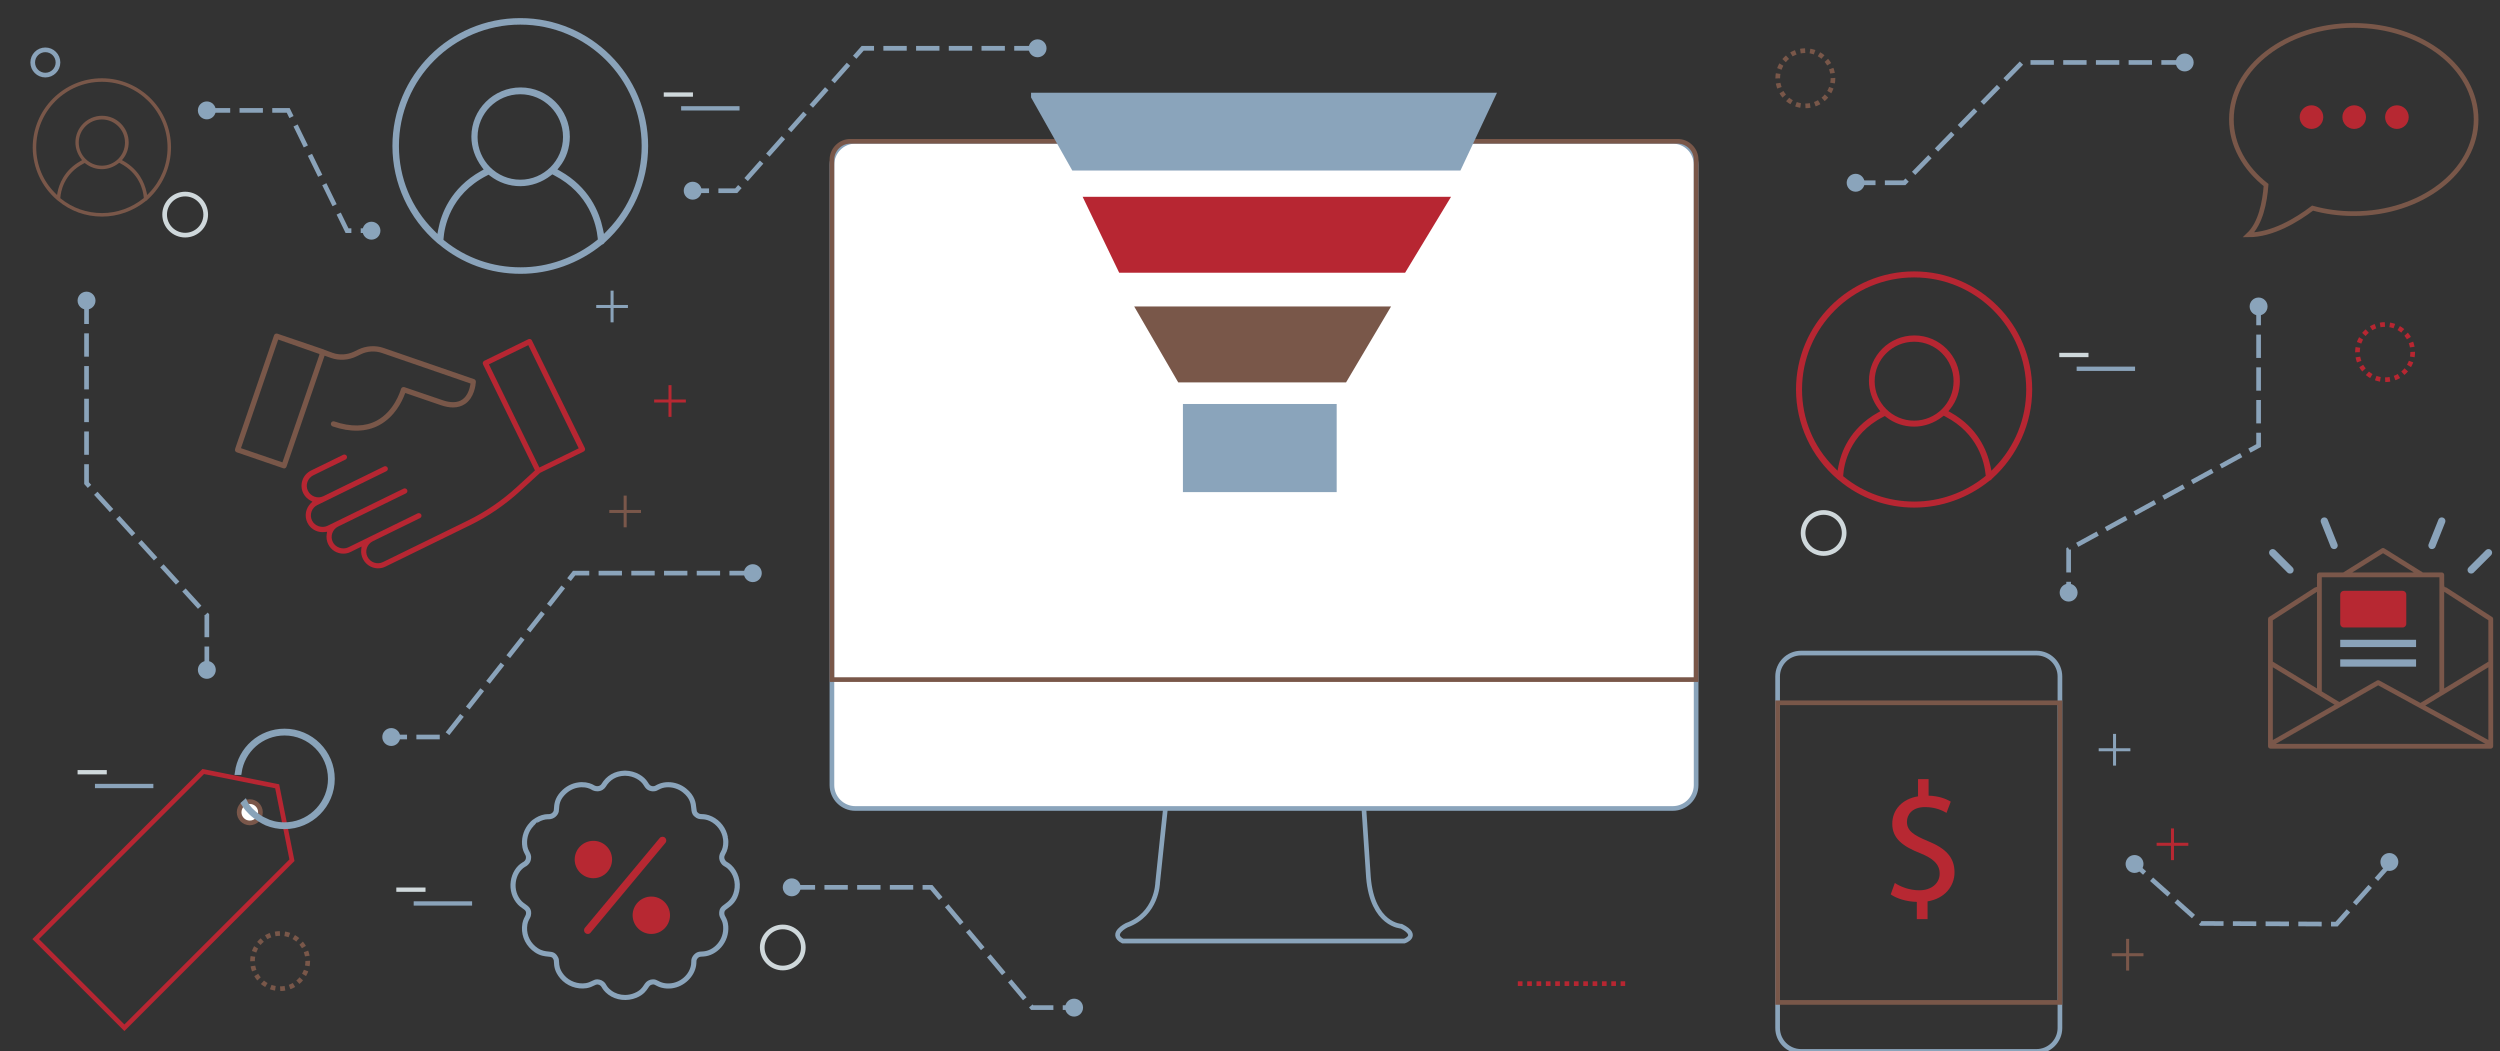 <?xml version="1.0" encoding="utf-8"?>
<!-- Generator: Adobe Illustrator 16.0.0, SVG Export Plug-In . SVG Version: 6.00 Build 0)  -->
<!DOCTYPE svg PUBLIC "-//W3C//DTD SVG 1.1//EN" "http://www.w3.org/Graphics/SVG/1.1/DTD/svg11.dtd">
<svg version="1.1" id="Layer_1" xmlns="http://www.w3.org/2000/svg" xmlns:xlink="http://www.w3.org/1999/xlink" x="0px" y="0px"
	 width="535px" height="225px" viewBox="0 0 535 225" enable-background="new 0 0 535 225" xml:space="preserve">
<rect x="0" y="0" width="535" height="225" fill="#333333" stroke="none"/>
<path fill="none" stroke="#8AA4BB" stroke-miterlimit="10" d="M249.553,171.602l-1.817,17.318c0,0-0.107,6.734-6.628,9.084
	c0,0-3.741,1.834-0.855,3.377h60.292c0,0,3.313-1.131-0.642-3.162c0,0-6.2-0.215-7.055-10.475l-1.069-16.143H249.553z"/>
<g>
	<path fill="#FFFFFF" d="M362.97,168.012c0,2.75-2.25,5-5,5H183.031c-2.75,0-5-2.25-5-5V35.24c0-2.75,2.25-5,5-5H357.97
		c2.75,0,5,2.25,5,5V168.012z"/>
	<path fill="none" stroke="#8AA4BB" stroke-miterlimit="10" d="M362.97,168.012c0,2.75-2.25,5-5,5H183.031c-2.75,0-5-2.25-5-5V35.24
		c0-2.75,2.25-5,5-5H357.97c2.75,0,5,2.25,5,5V168.012z"/>
</g>
<path fill="none" stroke="#795749" stroke-miterlimit="10" d="M362.97,34.181c0-2.167-1.772-3.941-3.939-3.941H181.971
	c-2.167,0-3.94,1.773-3.94,3.941V145.43H362.97V34.181z"/>
<path fill="#B72632" d="M426.212,102.553l0.096-0.113c5.454-4.907,8.581-11.863,8.581-19.084c0-13.938-11.338-25.276-25.274-25.276
	c-13.934,0-25.269,11.339-25.269,25.276c0,7.366,3.242,14.366,8.896,19.209c0.087,0.084,0.102,0.099,0.146,0.121l0.112,0.073
	c4.573,3.836,10.168,5.865,16.182,5.865c5.779,0,11.48-2.037,16.056-5.737l0.206-0.104
	C426.034,102.758,426.135,102.672,426.212,102.553z M424.716,102.016c-4.276,3.431-9.61,5.32-15.021,5.32
	c-5.57,0-10.762-1.817-15.034-5.254l-0.222-0.178l0.02-0.283c0.137-1.96,1.166-8.653,8.591-12.431l0.309-0.156l0.271,0.211
	c1.733,1.346,3.804,2.056,5.992,2.056c2.144,0,4.294-0.754,6.057-2.124l0.273-0.212l0.307,0.159
	c7.066,3.632,8.409,9.894,8.658,12.417l0.028,0.292L424.716,102.016z M401.177,81.574c0-4.656,3.788-8.444,8.444-8.444
	s8.444,3.788,8.444,8.444c0,4.656-3.788,8.445-8.444,8.445S401.177,86.23,401.177,81.574z M417.519,88.31l-0.558-0.314l0.401-0.499
	c1.322-1.636,2.051-3.761,2.051-5.982c0-5.366-4.367-9.731-9.731-9.731c-5.368,0-9.732,4.365-9.732,9.731
	c0,2.1,0.713,4.174,2.063,6.002l0.367,0.494l-0.536,0.3c-6.075,3.397-7.881,8.61-8.416,11.414l-0.192,1.007l-0.724-0.725
	c-4.436-4.435-6.877-10.349-6.877-16.651c0-13.228,10.761-23.988,23.987-23.988c13.226,0,23.986,10.76,23.986,23.988
	c0,6.245-2.394,12.157-6.736,16.645l-0.71,0.732l-0.212-0.997C425.214,96.279,423.156,91.491,417.519,88.31z"/>
<path fill="#8AA3BA" d="M129.306,52.025l0.104-0.123c5.905-5.313,9.292-12.844,9.292-20.663c0-15.09-12.276-27.367-27.365-27.367
	c-15.085,0-27.359,12.277-27.359,27.367c0,7.975,3.511,15.555,9.632,20.798c0.093,0.091,0.11,0.107,0.158,0.13l0.122,0.079
	c4.951,4.154,11.01,6.35,17.521,6.35c6.256,0,12.429-2.206,17.383-6.212l0.223-0.112C129.115,52.247,129.224,52.154,129.306,52.025z
	 M127.687,51.443c-4.63,3.715-10.405,5.761-16.265,5.761c-6.03,0-11.651-1.968-16.279-5.689l-0.24-0.193l0.022-0.306
	c0.149-2.122,1.263-9.368,9.304-13.459l0.333-0.17l0.293,0.229c1.876,1.456,4.119,2.226,6.488,2.226
	c2.321,0,4.649-0.816,6.559-2.299l0.294-0.23l0.334,0.172c7.65,3.932,9.104,10.712,9.374,13.444l0.031,0.316L127.687,51.443z
	 M102.2,29.311c0-5.041,4.102-9.142,9.144-9.142c5.041,0,9.143,4.102,9.143,9.142c0,5.042-4.103,9.144-9.143,9.144
	C106.301,38.455,102.2,34.353,102.2,29.311z M119.895,36.604l-0.603-0.34l0.435-0.54c1.431-1.771,2.219-4.073,2.219-6.478
	c0-5.81-4.727-10.536-10.535-10.536c-5.811,0-10.539,4.726-10.539,10.536c0,2.273,0.772,4.519,2.234,6.498l0.397,0.536l-0.582,0.326
	c-6.578,3.678-8.532,9.322-9.11,12.358l-0.208,1.089l-0.785-0.785c-4.802-4.802-7.446-11.205-7.446-18.028
	c0-14.321,11.649-25.972,25.971-25.972c14.32,0,25.971,11.651,25.971,25.972c0,6.762-2.591,13.162-7.295,18.021l-0.769,0.792
	l-0.229-1.079C128.227,45.232,125.998,40.048,119.895,36.604z"/>
<path fill="#795749" d="M31.519,42.796l0.056-0.066c3.194-2.874,5.026-6.947,5.026-11.177c0-8.163-6.641-14.803-14.803-14.803
	C13.639,16.75,7,23.39,7,31.553c0,4.313,1.899,8.414,5.21,11.25c0.05,0.05,0.06,0.059,0.085,0.071l0.066,0.042
	c2.678,2.247,5.956,3.435,9.477,3.435c3.384,0,6.724-1.193,9.403-3.36l0.12-0.061C31.416,42.916,31.475,42.866,31.519,42.796z
	 M30.644,42.481c-2.504,2.009-5.629,3.116-8.798,3.116c-3.262,0-6.302-1.064-8.806-3.078l-0.129-0.104l0.012-0.166
	c0.081-1.148,0.684-5.067,5.033-7.28l0.18-0.092l0.159,0.124c1.015,0.788,2.228,1.204,3.51,1.204c1.255,0,2.515-0.442,3.547-1.244
	l0.16-0.125l0.18,0.093c4.139,2.127,4.925,5.794,5.071,7.272l0.017,0.171L30.644,42.481z M16.857,30.51
	c0-2.727,2.219-4.945,4.946-4.945c2.727,0,4.946,2.218,4.946,4.945s-2.219,4.945-4.946,4.945
	C19.076,35.455,16.857,33.237,16.857,30.51z M26.429,34.455l-0.327-0.185l0.235-0.292c0.774-0.958,1.2-2.203,1.2-3.504
	c0-3.143-2.556-5.699-5.699-5.699c-3.143,0-5.701,2.557-5.701,5.699c0,1.229,0.418,2.444,1.209,3.515l0.215,0.29l-0.314,0.176
	c-3.558,1.99-4.615,5.043-4.928,6.686l-0.113,0.589l-0.424-0.424c-2.597-2.597-4.027-6.061-4.027-9.752
	c0-7.747,6.301-14.049,14.048-14.049c7.746,0,14.048,6.302,14.048,14.049c0,3.658-1.402,7.12-3.946,9.749l-0.415,0.428l-0.125-0.583
	C30.936,39.122,29.73,36.317,26.429,34.455z"/>
<path fill="none" stroke="#795749" stroke-miterlimit="10" d="M503.703,5.439c-14.456,0-26.181,9.004-26.181,20.137
	c0,5.45,2.83,10.406,7.417,14.024c-0.276,3.701-1.16,8.223-3.739,10.662c5.136,0,10.37-3.204,13.692-5.724
	c2.75,0.766,5.724,1.179,8.811,1.179c14.46,0,26.183-9.027,26.183-20.141C529.886,14.443,518.163,5.439,503.703,5.439L503.703,5.439
	z"/>
<path fill="#B72832" d="M142.296,179.248c-0.34-0.282-0.844-0.235-1.129,0.101l-16,19.203c-0.281,0.34-0.234,0.844,0.105,1.125
	c0.148,0.125,0.328,0.188,0.512,0.188c0.227,0,0.457-0.098,0.613-0.289l16-19.198C142.683,180.037,142.636,179.533,142.296,179.248
	L142.296,179.248z"/>
<path fill="#8AA4BB" d="M156.464,185.08c-0.314-0.292-0.594-0.457-0.779-0.567c-0.137-0.081-0.227-0.137-0.328-0.218
	c-0.422-0.477-0.463-0.957-0.156-1.456c0.447-0.728,0.686-1.683,0.67-2.689c-0.008-0.292-0.032-0.531-0.076-0.728l-0.066-0.303
	h0.039c-0.344-1.884-1.613-3.547-3.367-4.388c-1.003-0.483-1.856-0.508-2.018-0.508c-0.659-0.028-0.741-0.042-1.082-0.358
	c-0.184-0.154-0.219-0.326-0.287-0.986c-0.102-1.035-0.254-2.596-2.182-4.147c-1.084-0.874-2.449-1.354-3.844-1.354
	c-0.713,0-1.385,0.126-1.994,0.375c-0.301,0.122-0.516,0.24-0.711,0.35c-0.146,0.08-0.193,0.104-0.237,0.116
	c-0.024,0.009-0.114,0.03-0.308,0.03l-0.087-0.004c-0.521-0.076-0.655-0.262-1.044-0.889c-0.736-1.189-2.507-2.406-4.803-2.443
	h-0.129c-2.159,0.063-3.886,1.063-4.984,2.894c-0.129,0.21-0.453,0.435-0.863,0.435c-0.164,0-0.333-0.033-0.501-0.1l-0.162-0.09
	c-0.327-0.188-0.537-0.302-1.054-0.459c-0.468-0.143-0.999-0.215-1.58-0.215c-0.242,0-0.514,0.004-0.769,0.053
	c-1.417,0.184-2.705,0.863-3.739,1.969c-1.35,1.439-1.432,2.801-1.48,3.614c-0.008,0.173-0.022,0.347-0.039,0.433
	c-0.052,0.255-0.391,0.782-1.113,0.782l-0.168-0.004c-0.811,0-1.744,0.282-2.553,0.772c-0.466,0.283-0.984,0.629-1.303,1.047
	c-1.16,1.211-1.771,2.945-1.656,4.66c0.074,1.063,0.381,1.636,0.605,2.055c0.127,0.233,0.201,0.368,0.242,0.602
	c0.014,0.479-0.113,0.754-0.451,1.018l-0.323,0.195c-1.313,0.78-2.241,2.284-2.485,4.021c-0.263,1.863,0.305,3.69,1.555,5.013
	c0.27,0.286,0.584,0.509,0.861,0.704c0.736,0.522,0.976,0.693,0.814,1.416c-0.053,0.144-0.104,0.242-0.164,0.361l-0.037,0.07
	c-0.239,0.449-0.564,1.059-0.625,2.235c-0.112,2.161,0.932,4.191,2.791,5.431c1.1,0.732,2.078,0.825,2.791,0.893
	c0.805,0.08,0.902,0.108,1.189,0.68c0.037,0.074,0.049,0.172,0.067,0.52c0.043,0.811,0.104,1.977,1.33,3.44
	c1.354,1.626,3.573,2.449,5.687,2.112c0.714-0.119,1.256-0.392,1.58-0.555c0.323-0.156,0.5-0.241,0.666-0.241
	c0.123,0,0.277,0.038,0.461,0.112c0.299,0.155,0.352,0.231,0.509,0.5c0.214,0.361,0.538,0.909,1.389,1.553
	c1.641,1.242,4.039,1.522,6.065,0.676c1.521-0.643,2.103-1.522,2.487-2.104c0.27-0.411,0.368-0.561,0.746-0.684
	c0.461-0.103,0.413-0.101,0.942,0.171l0.428,0.212c0.453,0.21,0.988,0.336,1.308,0.379c0.332,0.055,0.76,0.081,1.113,0.055
	l0.159-0.014l0.006,0.012c0.104-0.007,0.206-0.016,0.308-0.026l0.093-0.014c2.575-0.342,4.794-2.456,5.162-4.918
	c0.047-0.326,0.051-0.577,0.055-0.778c0.005-0.299,0.018-0.368,0.166-0.609c0.35-0.444,0.526-0.453,1.114-0.485l0.251-0.016
	c1.382-0.09,2.756-0.807,3.77-1.966c1.093-1.251,1.633-2.849,1.521-4.497c-0.07-1.008-0.319-1.535-0.614-2.073
	c-0.131-0.24-0.198-0.366-0.234-0.599c-0.033-0.617,0.1-0.715,0.74-1.181c0.784-0.571,1.97-1.435,2.441-3.583
	C158.65,188.709,157.974,186.466,156.464,185.08z M157.114,190.556c-0.384,1.741-1.289,2.401-2.016,2.933
	c-0.732,0.533-1.261,0.919-1.189,2.186c0.067,0.462,0.213,0.729,0.367,1.01c0.199,0.361,0.424,0.771,0.48,1.621
	c0.092,1.355-0.352,2.669-1.25,3.697c-0.82,0.941-1.92,1.522-3.014,1.596l-0.228,0.013c-0.692,0.034-1.289,0.064-1.966,0.949
	c-0.358,0.572-0.361,0.83-0.366,1.22c-0.002,0.18-0.005,0.383-0.042,0.641c-0.326,2.18-2.375,3.947-4.664,4.026l-0.001-0.004h-0.001
	c-0.215,0.025-0.527,0.015-0.849-0.03h-0.003c-0.059,0-0.625-0.091-1.081-0.302c-0.144-0.066-0.271-0.132-0.392-0.192
	c-0.383-0.196-0.66-0.338-1.09-0.338c-0.193,0-0.401,0.025-0.633,0.076c-0.793,0.251-1.053,0.646-1.382,1.146
	c-0.365,0.555-0.779,1.183-1.997,1.695c-0.657,0.278-1.343,0.419-2.039,0.419c-1.082,0-2.125-0.341-2.936-0.958
	c-0.674-0.507-0.904-0.896-1.107-1.237c-0.201-0.339-0.361-0.606-0.98-0.937c-0.332-0.137-0.645-0.208-0.934-0.208
	c-0.428,0-0.762,0.163-1.147,0.352c-0.354,0.173-0.754,0.369-1.28,0.457c-1.695,0.271-3.542-0.396-4.662-1.729
	c-0.992-1.192-1.036-2.066-1.071-2.769c-0.019-0.365-0.034-0.681-0.183-0.98c-0.57-1.134-1.197-1.196-2.064-1.282
	c-0.67-0.066-1.43-0.142-2.293-0.716c-1.531-1.02-2.393-2.686-2.302-4.458c0.048-0.933,0.276-1.362,0.498-1.776
	c0.105-0.197,0.204-0.383,0.288-0.628c0.357-1.507-0.441-2.07-1.215-2.615c-0.266-0.188-0.518-0.366-0.719-0.579
	c-1.018-1.078-1.48-2.572-1.268-4.1c0.197-1.412,0.93-2.622,1.959-3.235c0.004-0.003,0.212-0.121,0.347-0.202
	c0.711-0.518,1.015-1.157,0.965-2.061c-0.069-0.453-0.214-0.725-0.369-1.012c-0.207-0.385-0.421-0.783-0.479-1.619
	c-0.099-1.431,0.409-2.854,1.36-3.825l0.01-0.098l0.102-0.021l0.768-0.879l-0.112,0.334c0.093-0.066,0.194-0.133,0.301-0.199
	c0.635-0.382,1.38-0.609,1.993-0.609h0.066c0.052,0.004,0.073,0.002,0.094,0.004c1.202,0,2.027-0.857,2.193-1.664
	c0.033-0.168,0.045-0.359,0.058-0.58c0.044-0.753,0.104-1.783,1.185-2.936c0.865-0.926,1.934-1.488,3.093-1.632
	c0.132-0.041,0.335-0.041,0.612-0.041c0.328,0,0.813,0.029,1.258,0.167c0.438,0.133,0.57,0.211,0.838,0.365l0.203,0.117
	c0.317,0.139,0.66,0.214,0.998,0.214c0.903,0,1.537-0.521,1.806-0.968c0.908-1.514,2.274-2.308,4.059-2.36h0.089
	c1.877,0.028,3.332,1.015,3.893,1.919c0.48,0.785,0.829,1.273,1.926,1.415l0.139-0.002c0.571,0,0.762-0.106,1.078-0.282
	c0.16-0.09,0.34-0.189,0.594-0.293c0.475-0.193,1.02-0.296,1.578-0.296c1.125,0,2.273,0.406,3.153,1.114
	c1.562,1.258,1.682,2.445,1.778,3.398c0.068,0.682,0.123,1.221,0.637,1.689c0.652,0.599,1.044,0.616,1.822,0.65
	c0.111,0.001,0.777,0.025,1.547,0.396c1.508,0.726,2.579,2.19,2.795,3.821c0.001,0.004,0.045,0.277,0.049,0.627
	c0.016,0.785-0.169,1.551-0.506,2.096c-0.578,0.942-0.461,1.996,0.316,2.818c0.193,0.166,0.361,0.267,0.539,0.373
	c0.186,0.111,0.377,0.227,0.601,0.43C156.944,187.016,157.491,188.848,157.114,190.556z"/>
<path fill="#B72832" d="M128.983,180.662"/>
<path fill="#B72832" d="M139.382,191.864c-2.203,0-4,1.793-4,4c0,2.203,1.797,4,4,4c2.207,0,4-1.797,4-4
	C143.382,193.657,141.589,191.864,139.382,191.864L139.382,191.864z"/>
<path fill="#B72832" d="M494.655,22.534c-1.393,0-2.529,1.134-2.529,2.529c0,1.393,1.137,2.529,2.529,2.529
	c1.395,0,2.528-1.136,2.528-2.529C497.184,23.668,496.05,22.534,494.655,22.534L494.655,22.534z"/>
<path fill="#B72832" d="M503.797,22.534c-1.393,0-2.528,1.134-2.528,2.529c0,1.393,1.136,2.529,2.528,2.529
	c1.396,0,2.529-1.136,2.529-2.529C506.326,23.668,505.192,22.534,503.797,22.534L503.797,22.534z"/>
<path fill="#B72832" d="M512.939,22.534c-1.393,0-2.529,1.134-2.529,2.529c0,1.393,1.137,2.529,2.529,2.529
	c1.396,0,2.529-1.136,2.529-2.529C515.469,23.668,514.335,22.534,512.939,22.534L512.939,22.534z"/>
<path fill="#B72832" d="M126.984,179.937c-2.203,0-4,1.793-4,4c0,2.203,1.797,4,4,4c2.207,0,4-1.797,4-4
	C130.984,181.729,129.191,179.937,126.984,179.937L126.984,179.937z"/>
<g>
	<g>
		<path fill="#795749" d="M71.187,91.254c3.802,1.301,7.227,1.218,9.982-0.275c3.353-1.802,4.906-5.173,5.418-6.54l0.128-0.341
			l7.583,2.6c0.958,0.331,1.849,0.499,2.648,0.499c0.989,0,1.867-0.258,2.609-0.767c1.914-1.319,2.232-3.942,2.284-4.715
			c0.012-0.265-0.148-0.497-0.369-0.57l-19.397-6.692c-1.722-0.589-3.717-0.467-5.369,0.33l-0.972,0.471
			c-1.403,0.683-3.097,0.776-4.548,0.25l-1.761-0.647c-0.051-0.03-0.101-0.061-0.151-0.081l-9.905-3.367
			c-0.059-0.02-0.122-0.03-0.187-0.03c-0.089,0-0.174,0.02-0.248,0.056c-0.134,0.067-0.237,0.183-0.282,0.316l-8.34,24.328
			c-0.104,0.293,0.055,0.614,0.352,0.719l9.937,3.405c0.193,0.082,0.308,0.053,0.43-0.01c0.14-0.07,0.241-0.184,0.287-0.318
			l8.148-23.762l1.363,0.489c1.728,0.615,3.754,0.5,5.426-0.314l0.973-0.471c1.369-0.676,3.047-0.783,4.495-0.284l18.975,6.543
			l-0.055,0.314c-0.143,0.821-0.555,2.316-1.711,3.117c-1.014,0.699-2.461,0.744-4.231,0.125l-8.148-2.779
			c-0.138-0.042-0.317-0.035-0.455,0.04c-0.172,0.091-0.252,0.255-0.291,0.376c-0.141,0.485-1.469,4.76-5.176,6.737
			c-2.458,1.327-5.54,1.39-9.075,0.182c-0.312-0.11-0.618,0.063-0.72,0.351c-0.049,0.138-0.04,0.289,0.027,0.424
			C70.928,91.1,71.044,91.203,71.187,91.254z M68.292,76.087l-7.848,22.858l-8.874-3.037l7.969-23.244l8.828,3.098L68.292,76.087z"
			/>
	</g>
</g>
<g>
	<path fill="#7A574A" d="M523.545,125.737c-0.008-0.002-0.032-0.008-0.059-0.017l-0.344-0.104l-0.08-0.366l-0.007-2.227
		c0-0.282-0.229-0.512-0.512-0.512h-4.045l-8.255-5.16c-0.158-0.099-0.387-0.1-0.545,0l-8.256,5.16h-5.093
		c-0.282,0-0.513,0.229-0.513,0.512v2.561l-0.374,0.119c-0.069,0.021-0.103,0.029-0.124,0.04l-9.745,6.279
		c-0.146,0.095-0.234,0.257-0.234,0.432v27.24c0,0.282,0.23,0.514,0.514,0.514h47.147c0.283,0,0.513-0.231,0.513-0.514v-27.24
		c0-0.175-0.088-0.337-0.236-0.433L523.545,125.737z M509.971,118.392l6.596,4.121h-13.189L509.971,118.392z M496.862,123.537
		h25.169l0.002,24.42l-4.063,2.469l-8.802-4.8c-0.146-0.078-0.354-0.077-0.498,0.004l-8.057,4.604l-3.752-2.276L496.862,123.537z
		 M486.386,132.733l9.452-6.091v20.693l-9.452-5.738V132.733z M486.386,142.795l13.211,8.02l-13.211,7.55V142.795z M487.016,159.185
		l21.914-12.521l22.955,12.521H487.016z M532.51,158.355l-13.501-7.363l13.501-8.197V158.355z M532.51,141.598l-9.454,5.738v-20.693
		l9.454,6.093V141.598z"/>
	<path fill="#B72832" d="M514.942,127.216c0-0.43-0.35-0.78-0.78-0.78H501.59c-0.431,0-0.78,0.351-0.78,0.78v6.286
		c0,0.431,0.35,0.78,0.78,0.78h12.572c0.431,0,0.78-0.35,0.78-0.78V127.216z"/>
	<rect x="500.81" y="136.913" fill="#8AA3BA" width="16.228" height="1.561"/>
	<rect x="500.81" y="141.105" fill="#8AA3BA" width="16.228" height="1.561"/>
	<path fill="#8AA3BA" d="M533.314,118.273c0-0.208-0.08-0.404-0.228-0.551c-0.147-0.148-0.343-0.229-0.552-0.229
		c-0.207,0-0.404,0.081-0.551,0.229l-3.705,3.704c-0.147,0.146-0.229,0.343-0.229,0.551s0.081,0.405,0.229,0.551
		c0.294,0.295,0.81,0.295,1.103,0l3.705-3.704C533.234,118.678,533.314,118.481,533.314,118.273z"/>
	<path fill="#8AA3BA" d="M490.616,121.427l-3.704-3.704c-0.147-0.148-0.344-0.229-0.552-0.229c-0.209,0-0.404,0.081-0.553,0.229
		c-0.303,0.303-0.303,0.798,0.001,1.103l3.703,3.703c0.295,0.295,0.811,0.294,1.104,0c0.147-0.146,0.228-0.343,0.228-0.551
		S490.764,121.573,490.616,121.427z"/>
	<path fill="#8AA3BA" d="M522.834,110.775c-0.092-0.038-0.189-0.057-0.288-0.057c-0.322,0-0.606,0.193-0.726,0.491l-2.095,5.239
		c-0.161,0.399,0.034,0.855,0.433,1.015c0.382,0.146,0.861-0.052,1.016-0.436l2.096-5.239
		C523.428,111.39,523.233,110.936,522.834,110.775z"/>
	<path fill="#8AA3BA" d="M496.672,111.789l2.098,5.239c0.155,0.391,0.621,0.587,1.015,0.435c0.192-0.077,0.344-0.225,0.427-0.416
		c0.082-0.192,0.084-0.403,0.007-0.598l-2.095-5.238c-0.119-0.298-0.404-0.491-0.728-0.491c-0.098,0-0.194,0.019-0.286,0.056
		C496.709,110.936,496.514,111.39,496.672,111.789z"/>
</g>
<g>
	<path fill="none" stroke="#8AA4BB" stroke-miterlimit="10" d="M440.824,220c0,2.75-2.25,5-5,5h-50.415c-2.75,0-5-2.25-5-5v-75.242
		c0-2.75,2.25-5,5-5h50.415c2.75,0,5,2.25,5,5V220z"/>
</g>
<rect x="380.409" y="150.398" fill="none" stroke="#795749" stroke-miterlimit="10" width="60.415" height="64.119"/>
<polygon fill="none" stroke="#B72632" stroke-miterlimit="10" points="43.495,165.102 7.637,200.959 26.62,219.942 62.478,184.086 
	59.314,168.266 "/>
<circle fill="#FFFFFF" stroke="#7A574A" stroke-miterlimit="10" cx="53.456" cy="173.823" r="2.281"/>
<path fill="#8AA3BA" stroke="#89A3B9" stroke-miterlimit="10" d="M60.895,156.438c-5.179,0-9.479,3.84-10.143,8.892h0.456
	c0.665-4.789,4.778-8.436,9.687-8.436c5.4,0,9.793,4.393,9.793,9.792c0,5.051-3.941,9.334-8.975,9.753
	c-0.011,0.002-0.022,0.002-0.032,0.003c-0.058,0.004-0.109,0.008-0.16,0.01l-0.018,0.002c-0.01,0.001-0.021,0.002-0.031,0.002
	c-0.011,0.001-0.042,0.003-0.054,0.004c-0.092,0.004-0.187,0.008-0.281,0.01c-0.112,0.004-0.227,0.007-0.339,0.007
	c-1.657,0-3.042-0.406-4.162-0.954l0.001,0.002c0,0-0.037-0.018-0.092-0.045c-0.557-0.28-1.047-0.596-1.468-0.91
	c-0.931-0.673-2.046-1.683-2.651-2.979c-0.149,0.116-0.274,0.234-0.383,0.354c0.005,0.011,0.175,0.275,0.484,0.668
	c0.037,0.037,0.072,0.074,0.103,0.115c0.08,0.109,0.169,0.216,0.257,0.325c0.432,0.502,1.016,1.102,1.725,1.639
	c0.639,0.484,1.51,1.071,2.451,1.492c1.216,0.492,2.514,0.747,3.831,0.747c5.65,0,10.246-4.597,10.246-10.244
	C71.141,161.034,66.545,156.438,60.895,156.438z"/>
<g>
	<path fill="#B72832" d="M410.2,196.688v-3.686c-2.116-0.036-4.306-0.693-5.583-1.604l0.876-2.446
		c1.313,0.876,3.211,1.569,5.254,1.569c2.591,0,4.343-1.496,4.343-3.576c0-2.007-1.423-3.248-4.123-4.342
		c-3.723-1.46-6.021-3.138-6.021-6.313c0-3.028,2.154-5.327,5.511-5.874v-3.686h2.262v3.539c2.189,0.072,3.686,0.656,4.744,1.277
		l-0.912,2.408c-0.766-0.438-2.263-1.24-4.598-1.24c-2.81,0-3.868,1.679-3.868,3.138c0,1.898,1.351,2.846,4.524,4.159
		c3.759,1.533,5.656,3.432,5.656,6.678c0,2.884-2.007,5.584-5.766,6.204v3.795H410.2z"/>
</g>
<rect x="253.146" y="86.453" fill="#8AA4BB" width="32.904" height="18.86"/>
<polygon fill="#795749" points="242.717,65.588 252.145,81.838 288.053,81.838 297.683,65.588 "/>
<polygon fill="#B72632" points="231.682,42.116 239.506,58.366 300.692,58.366 310.523,42.116 "/>
<polyline fill="#8AA4BB" points="220.646,19.845 320.355,19.845 312.531,36.497 229.472,36.497 220.646,20.849 "/>
<path fill="#B72632" d="M111.392,105.019l4.187-3.828l9.313-4.555c0.286-0.142,0.4-0.47,0.265-0.76l-11.334-23.031
	c-0.068-0.135-0.181-0.236-0.316-0.281c-0.141-0.046-0.308-0.037-0.436,0.027l-9.441,4.618c-0.284,0.143-0.399,0.471-0.265,0.761
	l11.113,22.701l-3.896,3.567c-3.14,2.886-6.694,5.311-10.563,7.206l-18.075,8.84c-0.583,0.292-1.262,0.332-1.892,0.11
	c-0.62-0.218-1.124-0.663-1.419-1.255c-0.295-0.587-0.335-1.26-0.112-1.894c0.22-0.621,0.666-1.125,1.254-1.419l10.1-4.947
	c0.285-0.143,0.4-0.471,0.265-0.76c-0.132-0.265-0.483-0.392-0.755-0.263l-14.853,7.271c-1.197,0.576-2.744,0.041-3.313-1.134
	c-0.592-1.219-0.085-2.703,1.129-3.309l14.512-7.099c0.285-0.143,0.4-0.471,0.265-0.762c-0.132-0.262-0.483-0.391-0.752-0.26
	l-16.285,7.96c-1.196,0.578-2.745,0.043-3.313-1.13c-0.291-0.6-0.33-1.277-0.109-1.91c0.216-0.621,0.657-1.119,1.241-1.402
	l14.775-7.239c0.286-0.143,0.401-0.47,0.265-0.761c-0.131-0.262-0.482-0.393-0.753-0.26l-12.984,6.358
	c-0.584,0.292-1.262,0.334-1.892,0.111c-0.621-0.219-1.125-0.664-1.419-1.255c-0.295-0.588-0.335-1.262-0.112-1.895
	c0.219-0.62,0.664-1.124,1.252-1.42l6.897-3.376c0.285-0.143,0.4-0.472,0.265-0.763c-0.131-0.262-0.484-0.393-0.753-0.26
	l-6.893,3.376c-0.871,0.429-1.523,1.167-1.836,2.079c-0.315,0.913-0.254,1.893,0.17,2.758c0.318,0.664,0.845,1.21,1.524,1.58
	l0.444,0.241l-0.36,0.354c-1.108,1.093-1.394,2.762-0.711,4.153c0.609,1.246,1.852,2.02,3.243,2.02c0.161,0,0.322-0.014,0.482-0.029
	l0.483-0.047l-0.077,0.479c-0.12,0.749-0.012,1.503,0.314,2.182c0.608,1.243,1.851,2.017,3.242,2.017
	c0.556,0,1.086-0.124,1.575-0.369l2.324-1.151l-0.072,0.678c-0.072,0.678,0.05,1.35,0.354,1.941c0.432,0.878,1.169,1.53,2.08,1.843
	c0.947,0.315,1.899,0.247,2.76-0.172l18.075-8.841C104.488,110.504,108.131,108.015,111.392,105.019z M104.627,77.971l8.431-4.113
	l10.788,22.079l-8.415,4.112L104.627,77.971z"/>
<polyline fill="none" stroke="#8AA3BA" stroke-miterlimit="10" stroke-dasharray="5,2,5,2,5,2" points="483.339,64.604 
	483.339,95.358 442.686,117.594 442.686,126.819 "/>
<polyline fill="none" stroke="#8AA3BA" stroke-miterlimit="10" stroke-dasharray="5,2,5,2,5,2" points="18.519,64.332 
	18.519,103.392 44.261,131.632 44.261,143.351 "/>
<polyline fill="none" stroke="#8AA3BA" stroke-miterlimit="10" stroke-dasharray="5,2,5,2,5,2" points="222.041,10.336 
	184.61,10.336 157.549,40.811 146.318,40.811 "/>
<polyline fill="none" stroke="#8AA3BA" stroke-miterlimit="10" stroke-dasharray="5,2,5,2,5,2" points="161.1,122.656 
	122.854,122.656 95.203,157.723 83.728,157.723 "/>
<polyline fill="none" stroke="#8AA3BA" stroke-miterlimit="10" stroke-dasharray="5,2,5,2,5,2" points="467.527,13.369 
	432.718,13.369 407.552,39.112 397.108,39.112 "/>
<polyline fill="none" stroke="#8AA3BA" stroke-miterlimit="10" stroke-dasharray="5,2,5,2,5,2" points="169.43,189.891 
	199.3,189.891 220.895,215.633 229.856,215.633 "/>
<polyline fill="none" stroke="#8AA3BA" stroke-miterlimit="10" stroke-dasharray="5,2,5,2,5,2" points="44.261,23.625 
	61.678,23.625 74.269,49.369 79.494,49.369 "/>
<polyline fill="none" stroke="#8AA3BA" stroke-miterlimit="10" stroke-dasharray="5,2,5,2,5,2" points="511.876,184.464 
	500.025,197.762 471.051,197.615 456.793,184.907 "/>
<circle fill="#8AA4BB" cx="222.041" cy="10.336" r="1.917"/>
<circle fill="#8AA4BB" cx="148.235" cy="40.811" r="1.917"/>
<circle fill="#8AA4BB" cx="83.728" cy="157.723" r="1.917"/>
<circle fill="#8AA4BB" cx="161.1" cy="122.656" r="1.917"/>
<circle fill="#8AA4BB" cx="169.43" cy="189.891" r="1.917"/>
<circle fill="#8AA4BB" cx="229.856" cy="215.633" r="1.917"/>
<circle fill="#8AA4BB" cx="442.686" cy="126.819" r="1.917"/>
<circle fill="#8AA4BB" cx="456.793" cy="184.891" r="1.917"/>
<circle fill="#8AA4BB" cx="511.326" cy="184.464" r="1.917"/>
<circle fill="#8AA4BB" cx="483.339" cy="65.588" r="1.917"/>
<circle fill="#8AA4BB" cx="397.108" cy="39.112" r="1.917"/>
<circle fill="#8AA4BB" cx="467.527" cy="13.369" r="1.917"/>
<circle fill="#8AA4BB" cx="79.494" cy="49.369" r="1.917"/>
<circle fill="#8AA4BB" cx="44.261" cy="23.625" r="1.917"/>
<circle fill="#8AA4BB" cx="18.519" cy="64.332" r="1.917"/>
<circle fill="#8AA4BB" cx="44.261" cy="143.351" r="1.917"/>
<g>
	
		<circle fill="none" stroke="#B72631" stroke-miterlimit="10" stroke-dasharray="1.03,1.03,1.03,1.03,1.03,1.03" cx="510.41" cy="75.352" r="5.911"/>
</g>
<g>
	
		<circle fill="none" stroke="#795749" stroke-miterlimit="10" stroke-dasharray="1.03,1.03,1.03,1.03,1.03,1.03" cx="386.345" cy="16.75" r="5.911"/>
</g>
<circle fill="none" stroke="#8AA3BA" stroke-miterlimit="10" cx="9.705" cy="13.369" r="2.704"/>
<circle fill="none" stroke="#CFD8DB" stroke-miterlimit="10" cx="39.627" cy="45.925" r="4.395"/>
<circle fill="none" stroke="#CFD8DB" stroke-miterlimit="10" cx="390.256" cy="114.06" r="4.395"/>
<circle fill="none" stroke="#CFD8DB" stroke-miterlimit="10" cx="167.513" cy="202.761" r="4.395"/>
<rect x="145.761" y="22.723" fill="#8AA3BA" width="12.5" height="0.922"/>
<rect x="142.043" y="19.773" fill="#CFD8DB" width="6.25" height="0.922"/>
<rect x="88.529" y="192.878" fill="#8AA3BA" width="12.5" height="0.922"/>
<rect x="84.811" y="189.929" fill="#CFD8DB" width="6.25" height="0.922"/>
<rect x="20.32" y="167.743" fill="#8AA3BA" width="12.5" height="0.922"/>
<rect x="16.602" y="164.794" fill="#CFD8DB" width="6.25" height="0.922"/>
<rect x="444.403" y="78.455" fill="#8AA3BA" width="12.5" height="0.922"/>
<rect x="440.686" y="75.505" fill="#CFD8DB" width="6.25" height="0.922"/>
<polygon fill="#7A574A" points="137.175,109.129 134.107,109.129 134.107,106.06 133.461,106.06 133.461,109.129 130.392,109.129 
	130.392,109.775 133.461,109.775 133.461,112.844 134.107,112.844 134.107,109.775 137.175,109.775 "/>
<polygon fill="#8AA3BA" points="134.375,65.265 131.307,65.265 131.307,62.196 130.662,62.196 130.662,65.265 127.592,65.265 
	127.592,65.911 130.662,65.911 130.662,68.98 131.307,68.98 131.307,65.911 134.375,65.911 "/>
<polygon fill="#B72832" points="146.773,85.493 143.705,85.493 143.705,82.424 143.06,82.424 143.06,85.493 139.99,85.493 
	139.99,86.139 143.06,86.139 143.06,89.208 143.705,89.208 143.705,86.139 146.773,86.139 "/>
<polygon fill="#7A574A" points="458.703,203.988 455.635,203.988 455.635,200.92 454.988,200.92 454.988,203.988 451.92,203.988 
	451.92,204.635 454.988,204.635 454.988,207.703 455.635,207.703 455.635,204.635 458.703,204.635 "/>
<polygon fill="#8AA3BA" points="455.902,160.125 452.834,160.125 452.834,157.055 452.189,157.055 452.189,160.125 449.119,160.125 
	449.119,160.77 452.189,160.77 452.189,163.84 452.834,163.84 452.834,160.77 455.902,160.77 "/>
<polygon fill="#B72832" points="468.301,180.353 465.232,180.353 465.232,177.283 464.587,177.283 464.587,180.353 461.518,180.353 
	461.518,180.998 464.587,180.998 464.587,184.067 465.232,184.067 465.232,180.998 468.301,180.998 "/>
<line fill="none" stroke="#B72631" stroke-miterlimit="10" stroke-dasharray="1,1,1,1,1,1" x1="324.817" y1="210.5" x2="347.791" y2="210.5"/>
<g>
	
		<circle fill="none" stroke="#795749" stroke-miterlimit="10" stroke-dasharray="1.03,1.03,1.03,1.03,1.03,1.03" cx="59.947" cy="205.672" r="5.911"/>
</g>
</svg>

